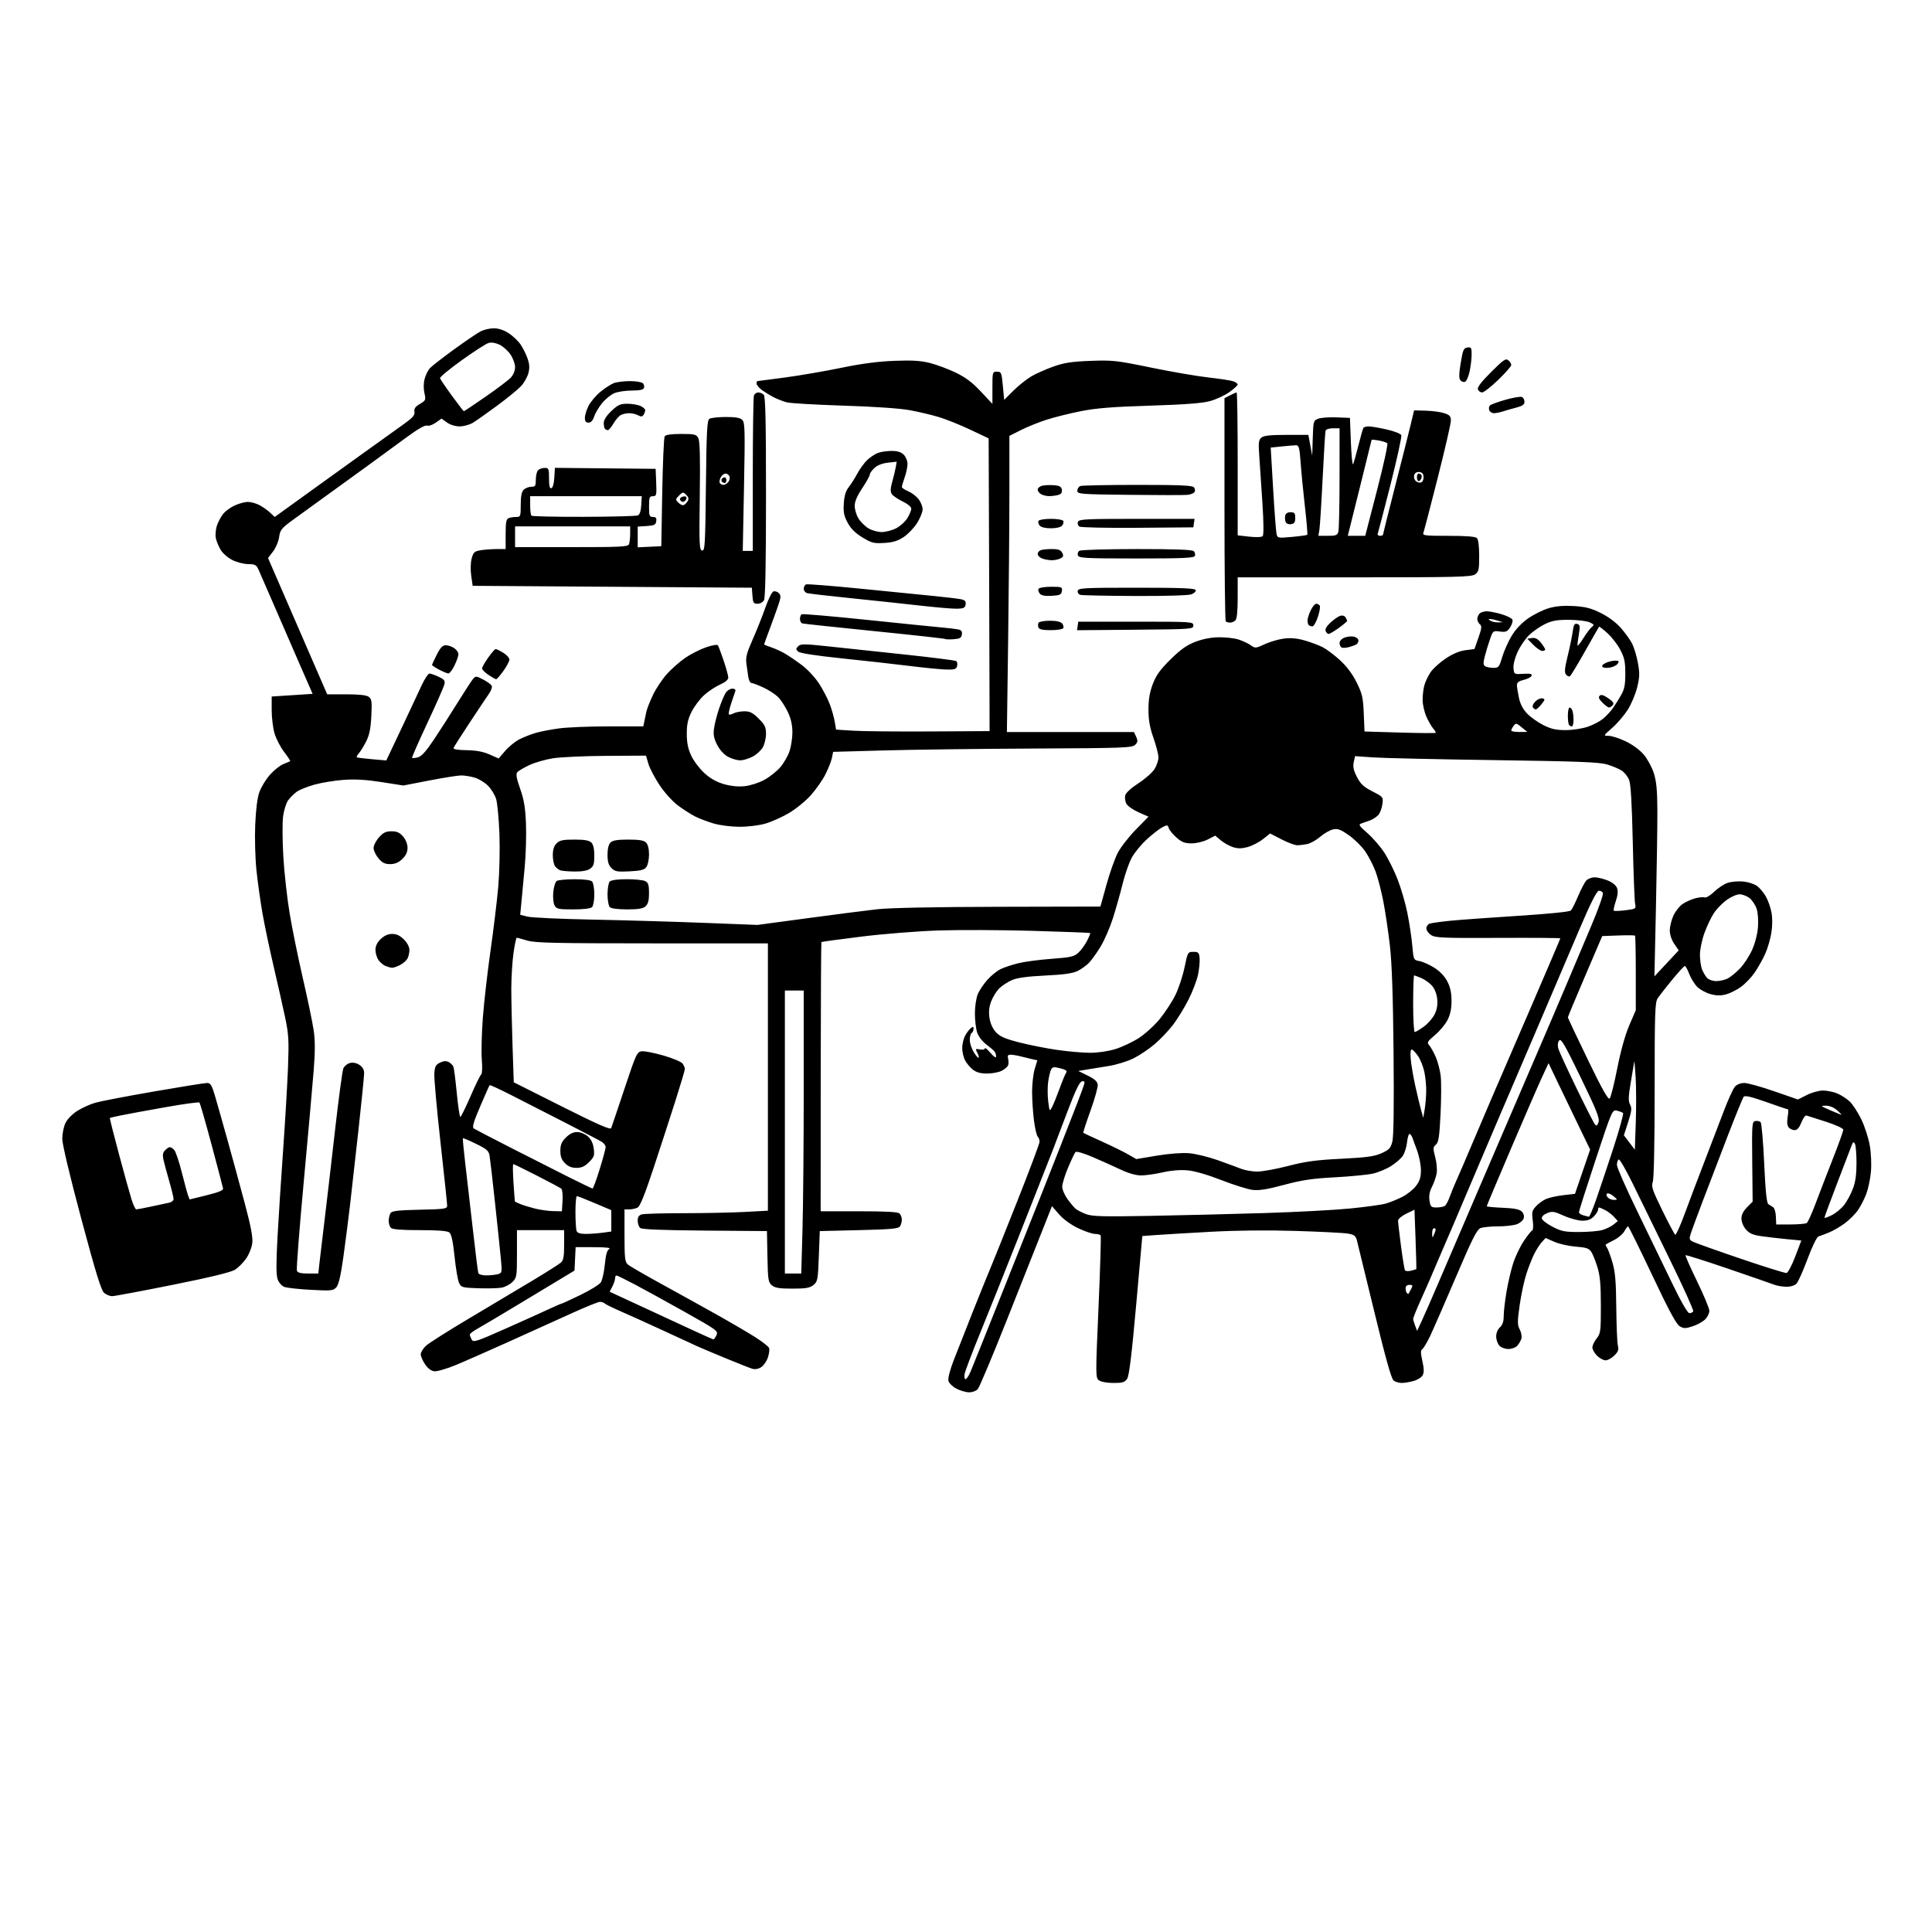 <svg version="1.1" xmlns="http://www.w3.org/2000/svg" xmlns:xlink="http://www.w3.org/1999/xlink" width="1024" height="1024" viewBox="0 0 1024 1024"><path stroke="none" fill="black" fill-rule="evenodd" d="M513.595,737.956C511.893,737.931 508.87,737.05 506.877,735.997C504.885,734.944 502.998,733.101 502.684,731.9C502.347,730.612 503.47,726.191 505.424,721.109C507.245,716.374 511.96,704.4 515.901,694.5C519.842,684.6 523.941,674.475 525.009,672.0C526.077,669.525 532.362,653.849 538.976,637.165C545.589,620.481 551.0,606.059 551.0,605.115C551.0,604.172 550.549,602.949 549.997,602.397C549.446,601.846 548.56,598.043 548.028,593.947C547.497,589.851 547.048,583.084 547.031,578.909C547.014,574.734 547.632,569.219 548.404,566.654L549.807,561.99L547.154,561.398C545.694,561.072 542.925,560.402 541.0,559.909C539.075,559.415 536.66,559.009 535.633,559.006C534.23,559.001 533.903,559.52 534.315,561.096C534.617,562.25 534.614,563.841 534.31,564.633C534.006,565.426 532.485,566.732 530.928,567.537C529.372,568.342 525.888,569.0 523.185,569.0C519.715,569.0 517.489,568.386 515.615,566.912C514.155,565.763 512.294,563.535 511.48,561.961C510.666,560.387 510.0,557.48 510.0,555.5C510.0,553.52 510.645,550.653 511.434,549.128C512.223,547.602 513.573,545.77 514.434,545.055C515.742,543.969 516.0,544.013 516.0,545.319C516.0,546.178 515.55,547.16 515.0,547.5C514.45,547.84 514.0,549.501 514.0,551.191C514.0,552.881 514.951,555.803 516.114,557.685C517.277,559.566 518.438,560.895 518.695,560.638C518.952,560.381 518.627,559.171 517.972,557.948C516.865,555.879 516.963,555.76 519.391,556.224C520.893,556.511 522.0,556.267 522.0,555.649C522.0,555.059 523.332,556.134 524.959,558.038C526.749,560.132 527.929,560.907 527.944,560.0C527.958,559.175 527.639,558.026 527.235,557.447C526.831,556.868 524.836,555.145 522.801,553.618C520.629,551.987 518.608,549.342 517.904,547.21C517.245,545.213 516.712,540.636 516.719,537.039C516.727,533.434 517.422,528.867 518.269,526.86C519.114,524.859 521.435,521.417 523.426,519.213C525.418,517.009 528.557,514.489 530.403,513.613C532.249,512.737 536.401,511.357 539.63,510.546C542.858,509.735 550.794,508.678 557.264,508.197C567.652,507.425 569.33,507.04 571.611,504.911C573.032,503.585 575.082,500.769 576.167,498.653C577.252,496.537 577.996,494.679 577.82,494.523C577.644,494.367 564.0,493.848 547.5,493.37C531.0,492.891 508.5,492.799 497.5,493.165C486.383,493.534 468.208,494.98 456.579,496.419C445.072,497.843 435.524,499.142 435.361,499.305C435.198,499.469 435.035,530.629 434.999,568.551C434.964,606.473 434.949,638.513 434.967,639.75L435.0,642.0L455.3,642.0C469.756,642.0 475.945,642.345 476.8,643.2C477.46,643.86 477.993,645.323 477.985,646.45C477.976,647.578 477.543,649.175 477.023,650.0C476.249,651.227 472.295,651.591 455.288,652.0L434.5,652.5L434.0,665.842C433.531,678.357 433.354,679.302 431.139,681.092C429.217,682.645 427.146,683.0 420.0,683.0C413.107,683.0 410.77,682.624 409.119,681.25C407.198,679.652 406.993,678.327 406.758,666.0L406.5,652.5L373.586,652.236C351.331,652.058 340.239,651.613 339.336,650.864C338.601,650.254 338.0,648.513 338.0,646.994C338.0,644.976 338.606,644.071 340.25,643.63C341.488,643.299 351.542,643.021 362.593,643.014C373.644,643.006 388.157,642.706 394.843,642.346L407.0,641.693L407.0,570.846L407.0,500.0L345.659,500C294.196,500 283.527,499.76 279.409,498.511C276.709,497.692 274.231,497.017 273.902,497.011C273.572,497.005 272.784,500.712 272.15,505.25C271.516,509.788 270.998,518.265 270.999,524.089C270.999,529.913 271.294,543.443 271.652,554.156L272.305,573.633L297.851,586.471C317.015,596.102 323.535,598.959 323.948,597.907C324.252,597.136 327.425,587.728 331.0,577.002C337.133,558.601 337.649,557.483 340.141,557.194C341.593,557.026 346.768,558.04 351.641,559.448C356.513,560.856 361.062,562.767 361.75,563.695C362.438,564.623 363.0,565.91 363.0,566.556C363,567.202 360.72,574.878 357.934,583.615C355.148,592.352 349.933,608.393 346.347,619.261C341.864,632.848 339.249,639.332 337.979,640.011C336.963,640.555 334.977,641.0 333.566,641.0L331.0,641.0L331.0,654.845C331,666.788 331.24,668.898 332.75,670.202C333.713,671.034 341.7,675.665 350.5,680.494C359.3,685.324 372.575,692.68 380.0,696.841C387.425,701.003 396.555,706.349 400.288,708.722C404.022,711.095 407.325,713.684 407.629,714.477C407.934,715.269 407.651,717.527 407.002,719.494C406.353,721.461 404.759,723.767 403.46,724.618C402.002,725.573 400.218,725.908 398.799,725.491C397.535,725.12 391.1,722.585 384.5,719.858C377.9,717.13 371.15,714.277 369.5,713.518C367.85,712.758 359.975,709.124 352.0,705.443C344.025,701.761 333.9,697.18 329.5,695.263C325.1,693.345 321.073,691.377 320.55,690.888C320.028,690.4 318.873,690.0 317.984,690.0C317.096,690.0 310.548,692.641 303.434,695.869C296.32,699.096 281.483,705.809 270.463,710.785C259.442,715.762 246.467,721.472 241.629,723.475C236.79,725.478 231.646,726.978 230.198,726.808C228.523,726.612 226.734,725.264 225.282,723.102C224.027,721.233 223,718.842 223,717.788C223.0,716.735 224.238,714.718 225.75,713.306C227.262,711.895 237.725,705.264 249.0,698.571C260.275,691.877 275.35,682.883 282.5,678.582C289.65,674.282 296.288,670.072 297.25,669.227C298.637,668.008 299.0,666.064 299.0,659.845L299.0,652.0L286.5,652.0L274.0,652.0L274.0,664.545C274.0,676.437 273.876,677.215 271.612,679.479C270.298,680.793 267.711,682.146 265.862,682.487C264.013,682.828 258.455,682.97 253.511,682.803C245.023,682.517 244.454,682.359 243.315,679.978C242.652,678.591 241.574,672.291 240.919,665.978C240.082,657.91 239.266,654.129 238.173,653.25C237.094,652.383 232.3,652.0 222.509,652.0C212.869,652.0 208.02,651.62 207.2,650.8C206.54,650.14 206.007,648.452 206.015,647.05C206.024,645.647 206.456,643.825 206.977,643.0C207.731,641.805 210.879,641.434 222.462,641.176C235.944,640.876 237,640.715 237,638.96C237.0,637.919 235.405,622.774 233.455,605.304C231.505,587.834 230.042,571.51 230.205,569.028C230.453,565.24 230.938,564.307 233.231,563.212C235.169,562.288 236.514,562.205 237.863,562.927C238.909,563.487 240.019,564.607 240.33,565.417C240.641,566.227 241.443,572.539 242.112,579.445C242.782,586.35 243.622,592.0 243.98,592.0C244.338,592.0 246.782,587.05 249.41,581.001C252.038,574.951 254.589,569.754 255.078,569.452C255.566,569.15 255.7,565.662 255.375,561.701C255.05,557.741 255.292,547.75 255.914,539.5C256.535,531.25 258.36,515.275 259.97,504.0C261.58,492.725 263.429,477.449 264.078,470.054C264.736,462.56 265.015,450.165 264.708,442.054C264.405,434.049 263.625,425.721 262.975,423.547C262.326,421.373 260.357,418.157 258.6,416.4C256.843,414.643 253.627,412.712 251.453,412.109C249.279,411.505 246.15,411.002 244.5,410.992C242.85,410.981 235.265,412.179 227.645,413.654L213.789,416.335L202.263,414.527C194.096,413.246 188.223,412.901 182.118,413.342C177.378,413.684 170.404,414.828 166.62,415.884C162.836,416.94 158.589,418.663 157.182,419.714C155.775,420.764 153.78,422.753 152.75,424.133C151.719,425.514 150.51,429.311 150.063,432.572C149.616,435.832 149.662,445.475 150.165,454.0C150.668,462.525 152.183,476.112 153.531,484.193C154.88,492.275 158.044,507.8 160.562,518.693C163.079,529.587 165.636,541.895 166.243,546.045C167.049,551.547 167.049,557.368 166.244,567.545C165.638,575.22 163.259,601.856 160.959,626.736C158.658,651.616 157.037,672.654 157.356,673.486C157.776,674.579 159.437,675.0 163.326,675.0L168.715,675.0L169.343,669.25C169.688,666.087 170.88,656.075 171.991,647.0C173.102,637.925 175.59,616.55 177.52,599.5C179.45,582.45 181.457,567.5 181.981,566.278C182.504,565.055 184.076,563.768 185.473,563.417C187.082,563.014 188.929,563.379 190.507,564.413C192.171,565.503 193,566.967 193,568.814C193.0,570.337 191.665,583.714 190.034,598.541C188.403,613.369 186.358,631.575 185.49,639.0C184.623,646.425 183.036,658.76 181.965,666.412C180.601,676.157 179.49,680.913 178.259,682.291C176.635,684.108 175.607,684.211 164.852,683.643C158.445,683.305 152.088,682.604 150.724,682.085C149.289,681.54 147.782,679.815 147.146,677.989C146.357,675.725 146.333,669.565 147.06,656.167C147.618,645.9 148.968,624.9 150.061,609.5C151.153,594.1 152.322,574.3 152.657,565.5C153.187,551.575 152.995,548.203 151.175,539.5C150.024,534.0 147.284,521.827 145.085,512.449C142.887,503.072 140.193,490.247 139.098,483.949C138.004,477.652 136.574,467.428 135.922,461.228C135.266,454.995 134.973,444.267 135.266,437.228C135.604,429.086 136.4,422.808 137.473,419.805C138.395,417.223 140.901,413.122 143.041,410.691C145.181,408.26 148.409,405.682 150.216,404.963C152.022,404.243 153.643,403.552 153.818,403.426C153.994,403.3 152.543,401.108 150.595,398.556C148.646,396.004 146.366,391.603 145.526,388.776C144.687,385.95 144,380.382 144,376.403L144,369.169L154.848,368.466L165.695,367.762L157.774,349.631C153.417,339.659 147.232,325.425 144.029,318.0C140.826,310.575 137.637,303.262 136.942,301.75C135.87,299.415 135.072,299.0 131.655,299.0C129.442,299.0 125.706,298.068 123.353,296.929C121.001,295.79 118.159,293.376 117.04,291.564C115.92,289.753 114.73,286.9 114.395,285.225C114.06,283.55 114.31,280.592 114.95,278.652C115.59,276.712 117.065,273.915 118.228,272.437C119.391,270.958 122.178,268.915 124.421,267.896C126.665,266.878 129.76,266.034 131.3,266.022C132.839,266.01 135.539,266.726 137.3,267.614C139.06,268.502 141.65,270.303 143.056,271.615L145.612,274.003L159.056,264.298C166.45,258.961 180.375,248.932 190.0,242.012C199.625,235.092 210.323,227.421 213.773,224.965C218.789,221.395 219.97,220.052 219.665,218.265C219.379,216.591 220.104,215.546 222.555,214.1C225.668,212.264 225.785,211.982 224.953,208.335C224.425,206.02 224.464,203.051 225.052,200.845C225.588,198.834 226.808,196.313 227.763,195.241C228.718,194.17 234.45,189.695 240.5,185.298C246.55,180.9 252.94,176.559 254.7,175.651C256.461,174.743 259.633,174 261.75,174.0C264.196,174 267.055,174.943 269.591,176.588C271.786,178.011 274.623,180.695 275.896,182.553C277.168,184.41 278.846,187.778 279.624,190.036C280.676,193.089 280.785,195.085 280.047,197.821C279.501,199.844 277.781,202.894 276.223,204.597C274.666,206.3 269.006,210.933 263.646,214.892C258.285,218.851 252.46,222.968 250.7,224.042C248.94,225.115 245.769,225.994 243.654,225.996C241.364,225.998 238.634,225.163 236.904,223.932L234,221.864L230.965,224.025C229.291,225.217 227.219,225.914 226.348,225.58C225.341,225.193 221.63,227.274 216.133,231.308C211.385,234.792 201.65,241.912 194.5,247.13C187.35,252.348 176.828,259.966 171.118,264.058C165.407,268.151 157.982,273.531 154.618,276.013C149.201,280.008 148.437,281 147.946,284.661C147.642,286.936 146.194,290.367 144.73,292.287L142.067,295.778L153.074,321.139C159.128,335.088 166.184,351.337 168.753,357.25L173.425,368L183.521,368C190.351,368 194.207,368.431 195.439,369.332C197.03,370.495 197.204,371.792 196.809,379.582C196.472,386.261 195.782,389.63 194.063,393.0C192.8,395.475 191.072,398.29 190.223,399.256C189.374,400.222 188.864,401.174 189.089,401.371C189.315,401.569 192.93,402.03 197.122,402.395L204.744,403.06L206.297,399.78C207.152,397.976 210.722,390.425 214.232,383.0C217.741,375.575 221.904,366.688 223.482,363.25C225.06,359.813 226.932,357.0 227.642,357.0C228.351,357 230.547,357.77 232.521,358.712C235.583,360.172 236.02,360.786 235.491,362.894C235.15,364.252 231.078,373.46 226.442,383.356C221.807,393.251 218.183,401.516 218.389,401.722C218.595,401.929 219.968,401.795 221.439,401.426C223.356,400.945 225.748,398.313 229.89,392.127C233.066,387.382 238.734,378.55 242.485,372.5C246.236,366.45 249.954,360.742 250.748,359.816C252.095,358.243 252.456,358.27 256.183,360.212C258.379,361.357 260.397,362.871 260.668,363.578C260.939,364.285 260.27,366.131 259.18,367.681C258.09,369.232 253.513,376.082 249.009,382.904C244.504,389.727 240.632,395.802 240.403,396.404C240.127,397.13 242.453,397.54 247.299,397.617C252.394,397.699 256.081,398.384 259.453,399.876L264.293,402.017L267.754,397.974C269.658,395.75 273.037,393.001 275.265,391.865C277.492,390.728 281.382,389.197 283.907,388.462C286.433,387.727 292.02,386.647 296.322,386.063C300.625,385.478 312.429,385 322.553,385.0L340.962,385L341.481,382.5C341.766,381.125 342.259,378.762 342.576,377.25C342.892,375.738 344.467,371.737 346.074,368.359C347.682,364.982 351.003,359.988 353.455,357.262C355.906,354.535 360.294,350.67 363.206,348.673C366.118,346.676 371.078,344.16 374.229,343.082C377.58,341.936 380.199,341.513 380.539,342.063C380.859,342.581 382.218,346.232 383.56,350.177C384.902,354.122 386.0,358.15 386.0,359.128C386,360.266 384.426,361.603 381.628,362.841C379.223,363.904 375.424,366.429 373.185,368.452C370.946,370.475 367.964,374.439 366.557,377.261C364.591,381.207 364.002,383.908 364.01,388.946C364.017,393.709 364.659,396.866 366.358,400.5C367.645,403.25 370.756,407.39 373.272,409.7C376.378,412.552 379.692,414.436 383.598,415.572C387.38,416.671 391.166,417.056 394.653,416.696C397.665,416.385 402.171,414.943 405.086,413.356C407.909,411.82 411.719,408.809 413.555,406.665C415.39,404.521 417.591,400.714 418.446,398.205C419.301,395.696 419.996,391.136 419.99,388.072C419.984,384.32 419.212,380.867 417.626,377.5C416.331,374.75 414.09,371.244 412.645,369.708C411.2,368.173 407.651,365.815 404.759,364.468C401.867,363.121 398.958,362.015 398.295,362.01C397.633,362.004 396.87,360.538 396.599,358.75C396.329,356.963 395.873,353.727 395.586,351.561C395.172,348.437 395.853,345.849 398.875,339.061C400.971,334.352 403.983,326.797 405.568,322.27C407.154,317.744 409.105,313.79 409.903,313.484C410.702,313.177 412.001,313.572 412.79,314.362C414.038,315.609 413.96,316.565 412.2,321.649C411.085,324.867 409.009,330.591 407.587,334.369C406.164,338.147 405.0,341.375 405.0,341.542C405.0,341.708 406.651,342.39 408.669,343.056C410.686,343.722 413.949,345.199 415.919,346.338C417.888,347.477 421.943,350.23 424.93,352.455C427.966,354.717 432.028,359.08 434.147,362.354C436.23,365.574 438.795,370.524 439.848,373.354C440.9,376.184 442.069,380.348 442.444,382.607L443.127,386.714L452.314,387.288C457.366,387.603 475.675,387.78 493.0,387.681L524.5,387.5L524.455,365.0C524.431,352.625 524.318,317.715 524.205,287.423L524.0,232.345L514.25,227.733C508.887,225.196 501.371,222.18 497.546,221.03C493.722,219.88 486.747,218.238 482.046,217.381C476.888,216.441 462.994,215.495 447.0,214.994C432.425,214.538 418.925,213.749 417.0,213.241C415.075,212.733 411.925,211.501 410.0,210.504C408.075,209.506 405.262,207.775 403.75,206.657C402.238,205.539 401.0,204.034 401.0,203.312C401.0,202.59 401.176,202 401.391,202C401.606,202 408.244,201.131 416.141,200.069C424.039,199.006 437.475,196.693 446.0,194.929C456.71,192.712 465.376,191.574 474.04,191.248C483.65,190.887 488.081,191.161 493.008,192.424C496.544,193.329 502.648,195.615 506.574,197.503C511.794,200.014 515.361,202.7 519.855,207.505L526.0,214.073L526.0,205.537C526.0,197.178 526.05,197.0 528.415,197C530.69,197 530.87,197.432 531.529,204.468L532.229,211.936L537.146,207.044C539.851,204.354 544.106,200.956 546.603,199.493C549.099,198.03 554.372,195.687 558.321,194.288C564.07,192.25 567.989,191.649 578.0,191.27C589.694,190.828 591.768,191.058 610.148,194.843C620.954,197.068 634.679,199.428 640.648,200.088C646.617,200.748 652.513,201.662 653.75,202.119C654.987,202.576 656.0,203.335 656.0,203.806C656.0,204.276 654.024,206.08 651.608,207.815C649.192,209.55 644.58,211.694 641.358,212.58C637.157,213.735 628.145,214.421 609.5,215.006C589.83,215.623 580.944,216.329 573.0,217.903C567.225,219.047 559.084,221.07 554.909,222.397C550.733,223.725 544.546,226.21 541.159,227.92L535.0,231.029L534.999,260.764C534.998,277.119 534.7,312.438 534.336,339.25L533.673,388.0L567.358,388.0L601.043,388.0L602.199,390.537C603.154,392.634 603.058,393.371 601.642,394.787C600.075,396.354 595.484,396.521 547.714,396.743C518.996,396.876 483.368,397.326 468.539,397.743L441.579,398.5L440.92,401.727C440.558,403.501 439.013,407.422 437.486,410.439C435.96,413.457 432.487,418.42 429.77,421.469C427.053,424.518 421.83,428.777 418.165,430.935C414.499,433.092 408.834,435.619 405.575,436.551C402.217,437.51 396.285,438.229 391.883,438.21C387.612,438.191 381.517,437.42 378.338,436.496C375.16,435.572 370.747,433.907 368.53,432.796C366.314,431.684 362.187,429.049 359.361,426.939C356.405,424.732 352.241,420.122 349.558,416.087C346.992,412.228 344.331,407.142 343.644,404.785L342.395,400.5L321.448,400.622C309.926,400.69 297.183,401.265 293.129,401.9C289.075,402.536 283.384,404.179 280.482,405.552C277.579,406.925 274.724,408.627 274.137,409.335C273.36,410.272 273.784,412.646 275.695,418.061C277.72,423.797 278.425,428.018 278.774,436.5C279.023,442.55 278.726,452.9 278.114,459.5C277.502,466.1 276.714,474.503 276.363,478.174L275.725,484.849L279.612,485.829C281.751,486.367 297.0,487.073 313.5,487.398C330.0,487.722 356.55,488.492 372.5,489.109L401.5,490.231L428.0,486.663C442.575,484.7 459.203,482.565 464.952,481.918C471.528,481.178 495.402,480.697 529.324,480.621L583.244,480.5L586.427,469.0C588.178,462.675 590.868,455.063 592.405,452.085C593.943,449.107 598.243,443.561 601.961,439.761L608.721,432.852L603.445,430.518C600.544,429.235 597.643,427.201 597,425.999C596.356,424.797 596.085,422.799 596.396,421.558C596.734,420.21 599.555,417.626 603.411,415.132C606.959,412.838 610.792,409.454 611.93,407.613C613.069,405.771 614.0,403.001 614.0,401.457C614.0,399.913 612.807,395.242 611.349,391.075C609.378,385.445 608.701,381.574 608.713,376.0C608.725,370.627 609.379,366.799 611.02,362.5C612.786,357.874 614.935,354.897 620.405,349.5C625.76,344.217 628.984,341.931 633.552,340.178C637.444,338.685 641.905,337.823 646.052,337.763C649.598,337.712 654.3,338.255 656.5,338.969C658.7,339.684 661.594,341.05 662.931,342.004C665.266,343.671 665.563,343.647 670.375,341.418C673.132,340.141 677.727,338.803 680.587,338.446C684.198,337.995 687.568,338.314 691.613,339.49C694.818,340.422 699.081,342.021 701.088,343.045C703.094,344.068 707.198,347.157 710.208,349.907C713.805,353.194 716.835,357.238 719.048,361.704C722.007,367.678 722.463,369.662 722.818,378.104L723.221,387.709L741.86,388.264C752.112,388.569 760.685,388.637 760.911,388.415C761.136,388.194 760.599,387.214 759.716,386.238C758.832,385.262 757.195,382.447 756.077,379.982C754.959,377.517 754.034,373.472 754.022,370.993C754.01,368.515 754.438,364.961 754.973,363.095C755.508,361.23 756.97,358.173 758.223,356.303C759.475,354.433 763.043,351.188 766.151,349.093C769.89,346.573 773.445,345.066 776.652,344.64L781.502,343.997L783.603,337.999C785.352,333.006 785.478,331.812 784.352,330.878C783.609,330.26 783.0,329 783.0,328.078C783.0,327.155 783.54,325.86 784.2,325.2C784.86,324.54 786.578,324 788.018,324.0C789.459,324.0 792.992,324.699 795.871,325.554C798.749,326.409 801.34,327.723 801.628,328.473C801.916,329.224 801.36,331.048 800.391,332.526C798.879,334.834 798.113,335.144 794.971,334.723C791.385,334.242 791.279,334.326 789.705,338.866C788.821,341.415 787.591,345.477 786.972,347.893C786.072,351.402 786.113,352.456 787.173,353.128C787.903,353.591 789.85,353.976 791.5,353.983C794.291,353.996 794.619,353.597 796.204,348.249C797.142,345.087 799.392,340.039 801.204,337.031C803.312,333.534 806.473,330.186 809.974,327.744C812.985,325.644 817.897,323.214 820.889,322.344C824.614,321.261 828.781,320.904 834.1,321.212C840.233,321.567 843.243,322.337 848.383,324.868C852.42,326.855 856.474,329.864 859.05,332.787C861.335,335.379 864.036,339.125 865.052,341.111C866.068,343.098 867.444,347.68 868.11,351.294C869.136,356.86 869.074,358.865 867.706,364.41C866.817,368.009 864.564,373.341 862.698,376.258C860.832,379.174 857.149,383.46 854.512,385.78C849.724,389.995 849.722,390 852.609,390.001C854.199,390.001 858.226,391.291 861.558,392.868C865.156,394.569 869.064,397.425 871.181,399.898C873.142,402.189 875.564,406.637 876.563,409.782C877.943,414.125 878.394,418.866 878.44,429.5C878.473,437.2 878.137,460.15 877.693,480.5L876.885,517.5L883.318,510.61L889.75,503.721L887.375,500.221C885.94,498.106 885.009,495.292 885.022,493.11C885.034,491.125 885.882,487.655 886.905,485.401C887.929,483.147 890.057,480.385 891.633,479.265C893.21,478.144 896.221,476.753 898.325,476.173C900.428,475.594 902.771,475.359 903.531,475.65C904.291,475.942 906.558,474.583 908.568,472.631C910.578,470.679 913.8,468.561 915.728,467.925C917.656,467.289 921.362,466.973 923.964,467.223C926.567,467.473 929.859,468.537 931.28,469.589C932.702,470.64 934.801,473.147 935.946,475.16C937.09,477.173 938.43,480.981 938.924,483.621C939.47,486.546 939.444,490.783 938.858,494.461C938.328,497.783 936.825,502.848 935.517,505.718C934.21,508.588 931.719,513.002 929.983,515.525C928.246,518.049 924.996,521.439 922.759,523.06C920.522,524.68 916.961,526.472 914.846,527.041C912.122,527.775 909.76,527.749 906.75,526.952C904.413,526.333 901.27,524.664 899.768,523.243C898.265,521.822 896.291,518.711 895.382,516.33C894.472,513.948 893.4,512.0 892.999,512.0C892.597,512.0 889.593,515.263 886.322,519.25C883.051,523.237 879.616,527.613 878.688,528.973C877.164,531.204 877.0,535.941 877.0,577.657C877.0,606.175 876.615,624.881 875.996,626.511C875.129,628.79 875.825,630.855 881.07,641.563C884.413,648.389 887.492,654.186 887.911,654.445C888.33,654.704 890.607,649.647 892.972,643.208C895.336,636.769 899.97,624.525 903.27,616.0C906.57,607.475 911.192,595.407 913.541,589.183C915.89,582.958 918.599,576.995 919.561,575.933C920.592,574.793 922.617,574.0 924.494,574.0C926.245,574.0 933.363,575.97 940.312,578.377L952.947,582.755L957.643,580.377C960.226,579.07 964.077,578.0 966.202,578.0C968.326,578.0 971.737,578.699 973.782,579.553C975.827,580.407 978.793,582.32 980.374,583.803C981.955,585.286 984.731,589.561 986.543,593.301C988.354,597.042 990.379,603.321 991.043,607.255C991.734,611.35 991.979,617.316 991.617,621.214C991.269,624.957 990.165,630.176 989.164,632.81C988.163,635.444 986.22,639.254 984.845,641.278C983.47,643.301 980.355,646.445 977.923,648.265C975.49,650.085 971.7,652.307 969.5,653.202C967.3,654.098 964.782,655.053 963.903,655.325C962.948,655.621 960.607,660.377 958.077,667.16C955.75,673.397 953.136,679.288 952.268,680.25C951.295,681.33 949.242,682.0 946.91,682.0C944.831,682.0 941.863,681.506 940.315,680.902C938.767,680.298 927.665,676.445 915.645,672.34C903.625,668.235 893.603,665.064 893.374,665.293C893.144,665.522 895.891,671.738 899.478,679.105C903.064,686.472 905.999,693.533 905.999,694.795C906,696.058 904.987,698.092 903.75,699.316C902.513,700.54 899.539,702.183 897.143,702.966C893.361,704.203 892.458,704.2 890.295,702.945C888.465,701.884 884.576,694.666 875.652,675.77C868.968,661.619 863.239,650.031 862.919,650.02C862.599,650.009 861.714,651.166 860.951,652.591C860.189,654.015 857.75,656.096 855.533,657.214C853.315,658.331 851.323,659.405 851.107,659.599C850.892,659.793 851.159,660.525 851.701,661.226C852.244,661.927 853.545,665.425 854.594,669.0C856.11,674.171 856.533,679.079 856.662,693.0C856.75,702.625 857.135,711.711 857.517,713.19C858.062,715.304 857.662,716.429 855.651,718.44C854.243,719.848 852.15,721.0 851.0,721.0C849.85,721.0 847.805,719.895 846.455,718.545C845.105,717.195 844.0,715.231 844.0,714.18C844,713.129 845.013,710.983 846.25,709.41C848.35,706.74 848.499,705.581 848.49,692.025C848.482,680.873 848.06,676.132 846.671,671.61C845.677,668.371 844.206,664.718 843.403,663.492C842.205,661.663 840.74,661.172 835.222,660.747C831.525,660.462 826.408,659.313 823.85,658.193L819.201,656.157L817.213,658.329C816.12,659.523 814.322,662.303 813.217,664.507C812.112,666.71 810.241,671.435 809.059,675.007C807.878,678.578 806.263,686.073 805.47,691.663C804.204,700.581 804.208,702.172 805.501,704.663C806.311,706.223 806.702,708.4 806.369,709.5C806.036,710.6 805.072,712.288 804.227,713.25C803.366,714.23 801.286,715.0 799.5,715.0C797.68,715.0 795.599,714.215 794.655,713.171C793.745,712.165 793.0,709.985 793.0,708.326C793.0,706.58 793.842,704.548 795.0,703.5C796.397,702.236 797,700.42 797.0,697.476C797.0,695.158 797.687,689.266 798.526,684.381C799.365,679.496 800.983,672.669 802.121,669.209C803.259,665.749 805.762,660.574 807.683,657.709C809.604,654.844 811.596,652.347 812.11,652.159C812.641,651.966 812.761,649.679 812.388,646.867C811.813,642.529 812.027,641.594 814.116,639.329C815.427,637.906 817.869,636.158 819.543,635.444C821.217,634.73 825.327,633.836 828.678,633.457L834.769,632.768L838.788,621.026L842.807,609.284L837.282,597.892C834.244,591.626 829.284,581.325 826.259,575.0L820.759,563.5L817.276,571.0C815.36,575.125 807.989,592.08 800.896,608.678C793.803,625.275 788.0,639.066 788.0,639.325C788.0,639.583 791.809,639.953 796.465,640.147C802.616,640.404 805.377,640.948 806.567,642.138C807.589,643.16 807.963,644.541 807.562,645.805C807.208,646.92 805.52,648.32 803.81,648.916C802.1,649.512 797.648,650.0 793.916,650.0C790.184,650.0 786.055,650.409 784.741,650.908C782.794,651.649 780.345,656.514 771.529,677.158C765.576,691.096 759.418,705.176 757.844,708.447C756.269,711.718 754.455,714.719 753.813,715.115C752.926,715.664 752.942,717.165 753.884,721.37C754.779,725.372 754.825,727.458 754.049,728.908C753.459,730.011 751.294,731.38 749.238,731.951C747.182,732.522 744.349,732.991 742.941,732.994C741.534,732.997 739.613,732.438 738.673,731.75C737.47,730.87 734.451,720.142 728.473,695.5C723.803,676.25 719.633,659.155 719.207,657.511C718.558,655.009 717.787,654.41 714.466,653.832C712.285,653.453 699.853,652.816 686.841,652.417C671.682,651.952 655.334,652.123 641.341,652.893C629.328,653.553 616.339,654.327 612.475,654.611L605.451,655.128L602.176,691.814C599.852,717.854 598.474,729.153 597.428,730.75C596.18,732.654 595.065,733.0 590.168,733.0C586.825,733.0 583.585,732.417 582.493,731.619C580.649,730.27 580.643,729.353 582.236,692.916C583.133,672.389 583.646,655.236 583.375,654.797C583.104,654.359 581.735,654.0 580.334,654.0C578.933,654.0 574.929,652.636 571.436,650.97C567.573,649.126 563.613,646.245 561.323,643.612L557.559,639.285L552.374,652.393C549.523,659.602 541.028,681.025 533.497,700.0C525.965,718.975 519.103,735.288 518.247,736.25C517.374,737.231 515.33,737.981 513.595,737.956zM511.735,731.0C512.264,731.0 513.423,729.312 514.31,727.25C515.198,725.188 522.739,706.4 531.068,685.5C539.397,664.6 548.362,642.1 550.99,635.5C553.618,628.9 558.332,616.975 561.465,609.0C564.598,601.025 568.645,590.675 570.458,586.0C572.272,581.325 574.079,576.446 574.474,575.158C575.056,573.261 574.859,572.881 573.436,573.158C572.182,573.402 569.998,577.942 565.813,589.0C562.588,597.525 559.087,606.75 558.033,609.5C556.98,612.25 549.538,631.15 541.497,651.5C533.455,671.85 523.47,696.825 519.309,707.0C515.147,717.175 511.524,726.737 511.257,728.25C510.991,729.763 511.206,731.0 511.735,731.0zM267.723,704.318C276.95,700.22 287.314,695.547 290.753,693.934C294.192,692.32 297.236,691.0 297.517,691.0C297.799,691.0 302.318,688.927 307.561,686.394C312.804,683.86 317.716,680.823 318.476,679.644C319.237,678.465 320.176,674.227 320.561,670.226C321.053,665.128 321.747,662.669 322.882,662.006C323.98,661.365 321.381,661.051 314.798,661.03L305.095,661.0L304.798,667.216L304.5,673.432L295.329,678.966C290.285,682.01 279.71,688.383 271.829,693.128C263.948,697.874 255.591,702.824 253.258,704.128C250.924,705.433 249.012,706.867 249.008,707.316C249.003,707.764 249.438,708.95 249.973,709.95C250.869,711.623 252.281,711.175 267.723,704.318zM378.089,709.904C378.414,709.957 379.154,708.958 379.734,707.685C380.745,705.466 380.062,704.962 363.144,695.46C353.44,690.009 341.45,683.415 336.5,680.806C331.55,678.197 327.163,676.049 326.75,676.032C326.337,676.014 326.0,676.697 326.0,677.55C326.0,678.402 325.355,680.346 324.567,681.87L323.134,684.641L339.817,692.365C348.993,696.613 361.225,702.276 367.0,704.949C372.775,707.622 377.765,709.852 378.089,709.904zM753.63,699.942C755.024,696.949 758.855,688.2 762.145,680.5C765.434,672.8 769.88,662.45 772.025,657.5C774.169,652.55 782.867,632.3 791.354,612.5C799.84,592.7 810.385,568.175 814.788,558.0C819.19,547.825 825.927,532.075 829.759,523.0C833.59,513.925 839.743,499.37 843.433,490.655C847.122,481.94 849.886,474.144 849.573,473.331C849.261,472.518 848.251,471.998 847.328,472.176C846.195,472.395 842.812,479.174 836.934,493.0C832.14,504.275 822.349,527.225 815.176,544.0C808.003,560.775 798.46,583.05 793.97,593.5C789.479,603.95 782.009,621.5 777.368,632.5C772.727,643.5 768.219,654.075 767.35,656.0C766.482,657.925 763.776,664.225 761.338,670.0C758.901,675.775 756.276,681.85 755.505,683.5C754.735,685.15 752.956,689.142 751.552,692.371C750.148,695.6 749.0,698.608 749.0,699.056C749.0,699.503 749.472,701.111 750.048,702.627L751.097,705.385L753.63,699.942zM895.396,696.0C896.213,696.0 897.141,695.58 897.458,695.067C897.776,694.554 892.241,682.292 885.159,667.817C878.076,653.343 869.263,635.305 865.574,627.733C861.884,620.16 858.446,614.224 857.933,614.542C857.42,614.859 857.0,616.173 857.0,617.462C857.0,618.751 861.78,629.637 867.622,641.653C873.464,653.669 881.769,670.812 886.077,679.75C890.991,689.943 894.464,696.0 895.396,696.0zM59.408,687.0C58.205,687.0 56.299,686.212 55.171,685.25C53.62,683.926 50.672,674.346 43.061,645.901C37.003,623.26 33.0,606.412 33,603.552C33,600.94 33.755,597.211 34.678,595.266C35.658,593.201 38.258,590.522 40.928,588.825C43.443,587.227 47.75,585.271 50.5,584.478C53.25,583.685 67.2,581.006 81.5,578.525C95.8,576.044 108.493,574.011 109.708,574.007C111.57,574.001 112.228,575.054 113.918,580.75C115.019,584.462 117.987,594.925 120.514,604.0C123.04,613.075 127.153,628.15 129.655,637.5C132.936,649.765 134.069,655.69 133.722,658.773C133.454,661.154 132.019,664.808 130.481,667.027C128.964,669.217 126.254,671.916 124.459,673.025C122.309,674.354 111.032,677.081 91.395,681.021C75.005,684.309 60.611,687.0 59.408,687.0zM746.531,685.75C746.64,685.612 747.256,684.487 747.9,683.25C748.93,681.27 748.826,681.0 747.035,681.0C745.728,681.0 745.0,681.656 745.0,682.833C745.0,683.842 745.3,684.967 745.667,685.333C746.033,685.7 746.422,685.888 746.531,685.75zM257.719,675.986C259.798,675.979 262.552,675.691 263.837,675.347C266.093,674.743 266.152,674.473 265.512,667.61C265.147,663.7 263.757,650.375 262.424,638.0C261.09,625.625 259.767,614.15 259.484,612.5C259.051,609.968 257.932,608.992 252.322,606.246C248.666,604.457 245.534,603.133 245.362,603.305C245.19,603.477 245.717,609.216 246.533,616.059C247.35,622.902 249.16,638.625 250.556,651.0C251.952,663.375 253.284,674.062 253.516,674.75C253.755,675.459 255.574,675.994 257.719,675.986zM420.34,675.0L424.681,675.0L425.338,651.75C425.7,638.962 425.996,605.212 425.998,576.75L426.0,525.0L421.0,525.0L416.0,525.0L416.0,600.0L416.0,675.0L420.34,675.0zM946.888,674.717C947.652,674.598 949.73,670.675 951.507,666.0L954.738,657.5L947.119,656.78C942.929,656.384 936.847,655.678 933.604,655.211C929.034,654.553 927.18,653.747 925.354,651.626C924.005,650.057 923.0,647.598 923.0,645.867C923.0,643.851 923.987,641.859 925.968,639.879L928.935,636.911L928.718,615.729C928.513,595.798 928.61,594.526 930.356,594.18C931.377,593.978 932.636,594.236 933.155,594.755C933.673,595.273 934.526,605.076 935.049,616.54C935.718,631.183 936.373,637.632 937.251,638.22C937.938,638.68 939.083,639.411 939.796,639.844C940.508,640.277 941.166,642.514 941.258,644.815L941.425,649.0L948.962,648.985C953.108,648.976 956.997,648.639 957.605,648.235C958.212,647.831 960.309,643.225 962.264,638.0C964.22,632.775 968.335,622.104 971.41,614.286C974.484,606.469 976.993,599.494 976.985,598.786C976.976,598.05 973.018,596.227 967.735,594.524C962.656,592.888 958.013,591.407 957.418,591.233C956.823,591.06 955.621,592.736 954.748,594.959C953.646,597.764 952.562,599.0 951.203,599.0C950.126,599.0 948.698,598.341 948.029,597.535C947.236,596.579 947.05,594.666 947.494,592.035C947.869,589.816 947.953,588.0 947.681,588.0C947.409,588.0 942.215,586.242 936.138,584.093C928.025,581.223 924.847,580.493 924.17,581.343C923.664,581.979 919.786,591.5 915.553,602.5C911.32,613.5 905.461,628.8 902.532,636.5C899.604,644.2 896.736,651.96 896.158,653.744C895.239,656.583 895.362,657.123 897.139,658.074C898.256,658.672 909.594,662.71 922.335,667.048C935.076,671.386 946.125,674.837 946.888,674.717zM747.857,673.5C749.308,673.135 750.575,672.758 750.672,672.661C750.769,672.565 750.591,665.439 750.276,656.827L749.705,641.169L745.352,643.284C742.924,644.464 741.0,646.102 741.0,646.991C741.0,647.867 741.702,653.939 742.561,660.486C743.419,667.032 744.369,672.787 744.67,673.275C744.972,673.763 746.406,673.864 747.857,673.5zM760.0,654.5C760.473,653.4 760.891,652.163 760.93,651.75C760.968,651.337 760.55,651.0 760.0,651.0C759.45,651.0 759.032,652.237 759.07,653.75C759.133,656.187 759.238,656.272 760.0,654.5zM310.467,654.0C312.807,654.0 316.809,653.714 319.36,653.364L324.0,652.728L324.0,647.069L324.0,641.41L315.25,637.685C310.438,635.637 306.163,633.97 305.75,633.98C305.337,633.991 305.0,637.788 305.0,642.418C305.0,647.048 305.273,651.548 305.607,652.418C306.029,653.518 307.511,654.0 310.467,654.0zM836.864,652.994C841.614,652.991 847.151,652.53 849.17,651.97C851.188,651.409 853.885,650.104 855.161,649.07L857.483,647.191L855.494,644.993C854.4,643.784 852.289,642.166 850.802,641.398C849.316,640.629 847.852,640.0 847.55,640.0C847.247,640.0 847.0,640.533 847.0,641.186C847.0,641.838 846.022,643.413 844.826,644.686C843.265,646.347 841.537,647.0 838.701,647.0C836.528,647.0 832.114,645.817 828.893,644.371C823.675,642.03 822.701,641.881 819.971,643.012C818.1,643.787 817.024,644.888 817.208,645.84C817.373,646.698 819.92,648.66 822.868,650.2C827.537,652.639 829.342,652.999 836.864,652.994zM970.942,644.03C973.11,642.923 976.068,640.466 977.516,638.568C978.963,636.671 981.014,632.837 982.074,630.048C983.448,626.43 983.996,622.476 983.985,616.239C983.976,611.433 983.589,606.9 983.124,606.166C982.46,605.12 982.126,605.227 981.572,606.666C981.183,607.675 977.746,616.651 973.933,626.613C970.12,636.575 967.0,645.022 967.0,645.383C967.0,645.745 968.774,645.136 970.942,644.03zM609.5,644.439C626.0,644.138 653.23,643.469 670.011,642.953C686.792,642.437 707.267,641.351 715.511,640.539C723.755,639.727 732.3,638.548 734.5,637.918C736.7,637.289 740.61,635.706 743.188,634.401C745.766,633.097 749.054,630.484 750.495,628.596C752.48,625.993 753.115,623.994 753.121,620.331C753.126,617.674 752.247,613.025 751.168,610.0C750.088,606.975 748.886,603.712 748.496,602.75C748.105,601.788 747.443,601.0 747.023,601.0C746.603,601.0 746.033,603.019 745.755,605.486C745.476,607.953 744.489,611.131 743.56,612.548C742.632,613.966 739.831,616.419 737.337,618.001C734.844,619.582 730.485,621.398 727.652,622.035C724.818,622.672 715.75,623.555 707.5,623.997C695.535,624.639 690.078,625.452 680.533,628.015C671.73,630.378 667.338,631.082 663.923,630.677C661.37,630.375 653.93,628.041 647.39,625.491C640.035,622.623 633.187,620.645 629.434,620.305C625.541,619.953 620.815,620.337 616.237,621.378C612.315,622.27 607.169,623 604.803,622.999C602.08,622.999 598.124,621.874 594.029,619.937C590.47,618.254 583.807,615.265 579.222,613.295C574.41,611.228 570.53,610.091 570.043,610.607C569.58,611.098 567.805,614.81 566.1,618.855C564.395,622.9 563.0,627.445 563.0,628.955C563.0,630.465 564.275,633.455 565.833,635.6C567.392,637.745 569.351,640.063 570.188,640.752C571.025,641.441 573.463,642.675 575.605,643.495C578.868,644.745 584.368,644.898 609.5,644.439zM842.127,644.9C842.472,644.955 844.141,641.062 845.835,636.25C847.53,631.438 851.631,619.194 854.95,609.043C858.27,598.891 860.651,590.287 860.243,589.922C859.834,589.557 858.375,588.998 857.0,588.68C854.535,588.111 854.375,588.48 845.672,614.801C840.816,629.486 836.852,641.95 836.863,642.5C836.873,643.05 837.921,643.793 839.191,644.15C840.461,644.508 841.782,644.845 842.127,644.9zM293.157,641.915L297.815,642.0L298.157,636.413C298.346,633.34 298.05,630.461 297.5,630.014C296.95,629.567 291.125,626.456 284.555,623.1C277.985,619.745 272.36,617 272.055,616.999C271.75,616.999 271.792,621.386 272.15,626.749C272.507,632.112 272.845,636.624 272.9,636.775C272.955,636.926 274.238,637.55 275.75,638.162C277.262,638.775 280.75,639.85 283.5,640.553C286.25,641.255 290.596,641.868 293.157,641.915zM72.235,641.0C72.714,641.0 76.344,640.304 80.303,639.454C84.261,638.603 88.513,637.695 89.75,637.435C90.987,637.175 92.0,636.302 92.0,635.496C92.0,634.69 90.929,630.311 89.62,625.765C88.311,621.219 86.937,616.093 86.568,614.374C86.086,612.132 86.355,610.788 87.519,609.624C88.412,608.731 89.529,608.0 90.0,608.0C90.471,608.0 91.501,608.644 92.288,609.431C93.075,610.217 94.887,615.525 96.315,621.225C97.743,626.924 99.269,632.521 99.706,633.662L100.5,635.735L109.5,633.517C115.883,631.943 118.422,630.891 118.231,629.899C118.083,629.13 115.344,618.711 112.144,606.747C108.945,594.783 106.045,584.712 105.7,584.367C105.355,584.022 97.069,585.164 87.287,586.905C77.504,588.645 67.025,590.58 64.0,591.204C60.975,591.829 58.378,592.423 58.228,592.525C58.078,592.627 60.234,601.213 63.017,611.605C65.801,621.997 68.818,632.862 69.722,635.75C70.626,638.638 71.757,641.0 72.235,641.0zM761.381,639.985C763.096,639.976 765.049,639.62 765.721,639.194C766.392,638.767 767.579,636.609 768.36,634.398C769.14,632.186 770.792,628.155 772.031,625.439C773.27,622.722 777.321,613.3 781.033,604.5C784.746,595.7 789.351,584.9 791.267,580.5C793.183,576.1 802.007,555.678 810.875,535.118C819.744,514.559 827.0,497.558 827.0,497.339C827.0,497.121 812.159,497.013 794.02,497.099C764.876,497.238 760.746,497.064 758.52,495.605C757.134,494.697 756.0,493.112 756.0,492.084C756.0,491.055 756.737,489.931 757.639,489.585C758.54,489.239 763.377,488.547 768.389,488.046C773.4,487.546 789.65,486.364 804.5,485.419C820.533,484.4 831.941,483.255 832.587,482.601C833.184,481.995 834.906,478.575 836.413,475.0C837.92,471.425 839.863,467.713 840.731,466.75C841.6,465.788 843.581,465 845.135,465.0C846.688,465 849.804,465.738 852.058,466.64C854.539,467.633 856.512,469.217 857.06,470.658C857.68,472.289 857.476,474.472 856.41,477.613C855.556,480.13 855.076,482.409 855.344,482.677C855.612,482.946 858.389,482.845 861.515,482.455C867.103,481.757 867.189,481.697 866.633,478.915C866.322,477.359 865.768,462.679 865.403,446.293C864.944,425.724 864.341,415.518 863.453,413.328C862.746,411.583 860.969,409.37 859.504,408.411C858.039,407.451 854.514,405.986 851.67,405.156C847.502,403.938 835.941,403.497 792.0,402.881C762.025,402.461 733.16,401.814 727.855,401.444L718.209,400.771L717.509,403.961C716.983,406.356 717.407,408.316 719.212,411.823C721.145,415.58 722.751,417.075 727.411,419.458C733.185,422.411 733.205,422.437 732.688,426.289C732.403,428.415 731.424,430.979 730.512,431.986C729.601,432.993 727.65,434.266 726.178,434.815C724.705,435.364 722.628,436.098 721.563,436.447C719.878,436.998 720.287,437.658 724.704,441.522C727.497,443.965 731.476,448.517 733.547,451.637C735.618,454.757 738.831,461.178 740.688,465.905C742.544,470.632 744.917,478.775 745.96,484.0C747.004,489.225 748.164,496.947 748.538,501.159C749.217,508.807 749.223,508.819 752.432,509.421C754.2,509.753 757.73,511.346 760.277,512.961C763.208,514.819 765.72,517.475 767.123,520.198C768.688,523.235 769.34,526.265 769.34,530.5C769.34,534.689 768.688,537.766 767.179,540.693C765.99,542.999 762.998,546.574 760.53,548.637C756.546,551.967 756.204,552.568 757.483,553.981C758.275,554.857 759.828,557.617 760.933,560.116C762.038,562.614 763.237,567.165 763.597,570.229C763.957,573.293 763.921,582.416 763.517,590.503C762.913,602.577 762.474,605.47 761.058,606.682C759.495,608.02 759.462,608.642 760.704,613.329C761.457,616.173 761.794,620.054 761.453,621.953C761.112,623.853 759.99,627.06 758.959,629.08C757.659,631.629 757.266,633.861 757.674,636.376C758.204,639.646 758.567,639.999 761.381,639.985zM855.372,635.967C857.468,635.934 857.465,635.904 855.146,633.972C853.851,632.893 852.367,632.273 851.847,632.594C851.282,632.944 851.373,633.744 852.074,634.589C852.718,635.365 854.202,635.985 855.372,635.967zM314.072,629.958C314.386,629.981 316.075,625.388 317.825,619.75C319.575,614.112 321.005,608.821 321.003,607.991C321.001,607.16 320.098,605.918 318.995,605.229C317.892,604.54 309.229,599.998 299.745,595.135C290.26,590.273 277.41,583.706 271.189,580.542C264.967,577.378 259.718,574.949 259.525,575.145C259.331,575.34 257.078,580.405 254.518,586.399C250.867,594.951 250.148,597.482 251.182,598.152C251.907,598.622 260.6,603.146 270.5,608.206C280.4,613.266 294.125,620.221 301.0,623.661C307.875,627.101 313.757,629.934 314.072,629.958zM666.304,620.956C668.946,620.98 676.312,619.649 682.674,617.997C691.979,615.581 697.492,614.832 710.87,614.166C724.325,613.497 728.395,612.941 732.189,611.253C736.191,609.472 737.035,608.583 737.95,605.186C738.666,602.527 738.886,586.813 738.613,557.853C738.328,527.542 737.738,510.439 736.652,501.0C735.797,493.575 734.217,483.0 733.141,477.5C732.064,472.0 730.212,464.917 729.024,461.761C727.836,458.604 725.395,453.879 723.598,451.261C721.802,448.642 717.91,444.798 714.95,442.718C710.523,439.608 709.029,439.054 706.536,439.602C704.869,439.968 701.797,441.73 699.708,443.518C697.62,445.305 694.525,447.045 692.831,447.384C691.136,447.723 688.744,448.0 687.515,448.0C686.286,448.0 682.559,446.596 679.231,444.88L673.182,441.76L669.341,444.803C667.228,446.476 663.558,448.355 661.185,448.979C657.962,449.825 655.994,449.823 653.41,448.97C651.506,448.342 648.633,446.721 647.025,445.368L644.101,442.908L640.091,444.954C637.806,446.119 634.14,447.0 631.575,447.0C627.975,447.0 626.369,446.385 623.583,443.938C621.665,442.255 619.82,440.008 619.483,438.946C618.918,437.166 618.651,437.129 616.056,438.471C614.508,439.271 610.806,442.153 607.828,444.874C604.851,447.595 601.243,451.999 599.811,454.661C598.378,457.322 596.212,463.55 594.997,468.5C593.782,473.45 591.499,481.554 589.924,486.508C588.35,491.463 585.442,498.213 583.463,501.508C581.485,504.804 578.707,508.717 577.29,510.204C575.873,511.691 573.091,513.696 571.107,514.66C568.498,515.927 563.765,516.591 554.0,517.059C544.773,517.501 539.234,518.244 536.5,519.406C534.3,520.341 531.27,522.284 529.768,523.723C528.265,525.163 526.299,528.27 525.398,530.628C524.237,533.667 523.961,536.257 524.451,539.521C524.885,542.417 526.136,545.214 527.821,547.054C529.914,549.342 532.578,550.521 540.0,552.444C545.225,553.798 554.283,555.602 560.128,556.453C565.974,557.304 573.914,558.0 577.773,558.0C581.947,558.0 587.393,557.196 591.217,556.015C594.752,554.923 600.365,552.271 603.69,550.122C607.015,547.973 612.021,543.391 614.813,539.939C617.606,536.488 621.288,530.825 622.996,527.356C624.704,523.887 626.873,517.326 627.817,512.775C629.503,504.641 629.583,504.5 632.516,504.5C635.157,504.5 635.536,504.877 635.815,507.777C635.989,509.579 635.615,513.536 634.985,516.571C634.355,519.605 632.086,525.556 629.943,529.794C627.8,534.032 624.123,540.03 621.773,543.122C619.423,546.213 615.03,550.844 612.012,553.413C608.993,555.981 603.946,559.37 600.796,560.944C597.646,562.518 591.791,564.332 587.784,564.974C583.778,565.617 578.475,566.479 576.0,566.891L571.5,567.639L576.5,570.08C580.017,571.797 581.597,573.2 581.826,574.808C582.005,576.066 580.281,582.287 577.995,588.633C575.708,594.979 573.987,600.291 574.169,600.437C574.351,600.583 578.775,602.637 584.0,605C589.225,607.363 595.469,610.431 597.876,611.817L602.252,614.338L613.093,612.529C619.634,611.438 626.426,610.921 630.217,611.225C633.673,611.503 640.55,613.179 645.5,614.95C650.45,616.722 656.075,618.788 658.0,619.542C659.925,620.295 663.662,620.932 666.304,620.956zM305.531,619.0C303.019,619.0 301.157,618.248 299.455,616.545C297.642,614.733 297.0,613.012 297.0,609.969C297.0,606.746 297.638,605.208 299.923,602.923C301.864,600.982 303.861,600.0 305.867,600.0C307.559,600.0 310.04,600.991 311.506,602.252C313.268,603.767 314.308,605.876 314.687,608.703C315.186,612.427 314.904,613.25 312.202,615.952C309.926,618.227 308.236,619.0 305.531,619.0zM867.0,594.888C867.275,586.929 867.241,576.161 866.925,570.959C866.609,565.757 866.272,562.033 866.175,562.685C866.079,563.336 865.267,568.208 864.371,573.51C863.059,581.275 862.981,583.597 863.971,585.445C864.995,587.359 864.824,588.904 862.946,594.736L860.693,601.731L863.596,605.544L866.5,609.357L867.0,594.888zM847.252,594.745C847.927,592.72 846.214,588.43 837.808,571.09C829.224,553.382 827.346,550.174 826.359,551.523C825.623,552.531 825.471,554.145 825.955,555.819C826.382,557.293 830.654,566.598 835.448,576.497C840.242,586.395 844.674,595.107 845.296,595.856C846.214,596.963 846.582,596.754 847.252,594.745zM755.107,588.0C755.517,585.525 755.885,581.16 755.926,578.299C755.967,575.439 755.516,570.843 754.925,568.086C754.334,565.329 752.871,561.629 751.675,559.864C750.479,558.098 749.002,556.491 748.393,556.292C747.644,556.046 747.423,557.636 747.709,561.214C747.941,564.122 749.028,570.55 750.124,575.5C751.22,580.45 752.623,586.3 753.24,588.5L754.362,592.5L755.107,588.0zM976.0,590.857C976.275,590.901 975.237,589.826 973.694,588.468C971.933,586.919 969.699,586.011 967.694,586.031C964.733,586.059 964.902,586.234 970.0,588.419C973.025,589.716 975.725,590.813 976.0,590.857zM557.631,586.735C558.379,585.308 560.189,580.846 561.654,576.82C563.119,572.794 564.704,568.994 565.177,568.376C565.759,567.614 564.735,566.922 561.999,566.228C558.587,565.362 557.83,565.458 557.109,566.851C556.64,567.758 555.943,570.655 555.561,573.289C555.179,575.923 555.182,580.609 555.569,583.703C556.254,589.188 556.306,589.264 557.631,586.735zM853.155,582.245C853.753,581.647 855.558,574.486 857.166,566.33C859.007,557 861.372,548.521 863.546,543.46L867.0,535.418L867.0,515.876C867.0,505.127 866.815,496.146 866.588,495.917C866.361,495.688 862.359,495.644 857.693,495.82L849.21,496.141L840.105,517.416C835.097,529.117 831.0,538.932 831.0,539.227C831.0,539.521 835.74,549.566 841.534,561.547C849.116,577.226 852.373,583.027 853.155,582.245zM749.85,547.0C750.317,547.0 752.491,545.702 754.681,544.116C756.87,542.53 759.464,539.541 760.445,537.475C761.669,534.894 762.072,532.331 761.73,529.296C761.422,526.565 760.328,523.895 758.866,522.309C757.565,520.897 755.052,519.125 753.282,518.371C751.512,517.617 749.825,517.0 749.532,517.0C749.239,517.0 749.0,523.75 749.0,532.0C749.0,540.25 749.382,547.0 749.85,547.0zM909.705,520.0C911.572,520.0 914.314,519.362 915.8,518.582C917.285,517.803 920.164,515.44 922.198,513.332C924.231,511.225 927.1,506.863 928.572,503.639C930.161,500.16 931.452,495.241 931.749,491.534C932.038,487.94 931.742,483.749 931.053,481.66C930.394,479.664 928.702,477.124 927.293,476.016C925.883,474.907 923.508,474.0 922.015,474.0C920.522,474.0 917.441,475.347 915.169,476.992C912.897,478.638 909.854,481.775 908.406,483.963C906.958,486.151 904.699,490.9 903.387,494.516C902.074,498.132 901.0,503.291 901.0,505.98C901.0,508.67 901.481,512.136 902.07,513.683C902.658,515.23 903.853,517.285 904.725,518.248C905.642,519.262 907.74,520.0 909.705,520.0zM207.8,512.937C207.085,512.902 205.536,512.484 204.357,512.008C203.178,511.533 201.491,510.111 200.607,508.849C199.723,507.587 199.0,505.164 199.0,503.465C199.0,501.384 199.916,499.496 201.805,497.687C203.681,495.89 205.693,495.0 207.882,495.0C210.165,495.0 212.037,495.883 214.077,497.923C215.833,499.679 217.0,501.901 217.0,503.489C217.0,504.942 216.537,506.997 215.97,508.055C215.404,509.114 213.626,510.659 212.02,511.49C210.414,512.32 208.514,512.971 207.8,512.937zM303.835,482.0C295.895,482.0 294.962,481.798 293.922,479.854C293.277,478.649 292.983,475.534 293.25,472.748C293.512,470.019 294.351,467.392 295.113,466.909C295.876,466.426 300.123,466.024 304.55,466.015C309.497,466.006 313.063,466.463 313.8,467.2C314.46,467.86 315.0,470.92 315.0,474.0C315.0,477.08 314.46,480.14 313.8,480.8C313.049,481.551 309.319,482.0 303.835,482.0zM332.371,482.0C327.505,482.0 323.933,481.533 323.2,480.8C322.54,480.14 322.0,477.08 322.0,474.0C322.0,470.92 322.54,467.86 323.2,467.2C323.93,466.47 327.481,466.0 332.266,466.0C336.592,466.0 341.002,466.466 342.066,467.035C343.605,467.859 344.0,469.154 344.0,473.38C344.0,477.254 343.506,479.138 342.171,480.345C340.792,481.594 338.385,482.0 332.371,482.0zM304.527,461.921C301.212,461.878 297.825,461.601 297.0,461.306C296.175,461.011 294.938,460.061 294.25,459.194C293.562,458.327 293.0,455.679 293.0,453.309C293.0,450.333 293.619,448.381 295.0,447.0C296.641,445.359 298.333,445.0 304.429,445.0C309.848,445.0 312.282,445.425 313.429,446.571C314.467,447.61 315.0,449.965 315.0,453.515C315.0,457.932 314.605,459.163 312.777,460.443C311.322,461.463 308.475,461.973 304.527,461.921zM333.703,461.83C327.126,462.162 325.951,461.951 324.104,460.104C322.535,458.535 322.0,456.748 322.0,453.071C322.0,449.924 322.568,447.575 323.571,446.571C324.733,445.41 327.19,445.0 333.0,445.0C338.81,445.0 341.267,445.41 342.429,446.571C343.415,447.558 344.0,449.907 344.0,452.88C344.0,455.486 343.369,458.48 342.598,459.534C341.486,461.056 339.653,461.529 333.703,461.83zM206.784,458.0C203.985,458.0 202.599,457.312 200.589,454.923C199.165,453.231 198.0,450.763 198.0,449.439C198.0,448.115 199.293,445.584 200.873,443.816C203.143,441.275 204.536,440.6 207.503,440.6C210.362,440.6 211.825,441.258 213.63,443.356C215.074,445.035 216.0,447.384 216.0,449.369C216.0,451.632 215.144,453.446 213.195,455.313C211.211,457.214 209.335,458.0 206.784,458.0zM392.274,403.0C390.731,403.0 387.901,402.179 385.984,401.176C383.837,400.052 381.612,397.653 380.186,394.926C378.424,391.558 378,389.495 378.411,386.293C378.707,383.978 379.895,379.253 381.05,375.793C382.205,372.332 383.801,368.488 384.598,367.25C385.394,366.012 386.984,365.0 388.13,365.0C389.377,365.0 390.029,365.502 389.753,366.25C389.499,366.938 388.505,369.892 387.544,372.815C386.583,375.738 386.029,378.362 386.312,378.646C386.596,378.93 387.738,378.676 388.849,378.081C389.96,377.486 392.526,377.0 394.552,377.0C397.497,377.0 399.013,377.778 402.118,380.882C405.399,384.164 406.0,385.417 406.0,388.978C406.0,391.295 405.212,394.541 404.25,396.191C403.288,397.841 400.83,400.048 398.79,401.095C396.749,402.143 393.817,403.0 392.274,403.0zM805.25,387.964L809.5,387.928L806.5,385.466C803.733,383.195 803.403,383.135 802.25,384.693C801.562,385.622 801.0,386.746 801.0,387.191C801.0,387.636 802.913,387.984 805.25,387.964zM829.946,386.967C833.551,386.949 838.791,386.143 841.591,385.175C844.392,384.207 848.014,382.312 849.641,380.965C851.268,379.617 853.567,377.161 854.749,375.507C855.932,373.853 857.924,370.7 859.176,368.5C860.989,365.316 861.453,362.969 861.452,357.0C861.45,350.833 860.979,348.6 858.802,344.437C857.347,341.652 854.28,337.679 851.989,335.609C849.697,333.538 847.696,331.992 847.541,332.172C847.386,332.353 844.034,338.222 840.092,345.215C836.149,352.208 832.542,358.165 832.075,358.454C831.608,358.742 830.69,358.332 830.035,357.542C829.103,356.419 829.285,354.303 830.873,347.803C831.988,343.237 833.192,337.416 833.546,334.869C834.068,331.125 834.524,330.324 835.926,330.691C837.406,331.078 837.548,331.831 836.89,335.822C836.466,338.395 836.092,341.151 836.06,341.946C836.027,342.741 837.389,341.166 839.086,338.446C840.783,335.726 842.874,332.952 843.734,332.282C845.094,331.22 844.922,330.9 842.398,329.803C840.804,329.11 835.9,328.533 831.5,328.521C825.055,328.504 822.555,328.965 818.642,330.892C815.97,332.207 812.199,334.868 810.262,336.805C808.324,338.742 805.644,342.72 804.305,345.645C802.871,348.777 802,352.295 802.185,354.203C802.498,357.418 802.538,357.442 807.361,357.14C811.025,356.91 812.114,357.159 811.784,358.148C811.543,358.87 809.693,359.852 807.673,360.33C805.078,360.944 804.0,361.742 804.0,363.05C804.0,364.068 804.479,367.134 805.064,369.863C805.782,373.209 807.223,375.953 809.489,378.286C811.338,380.189 815.222,382.928 818.121,384.373C822.235,386.423 824.831,386.993 829.946,386.967zM833.167,385.0C832.708,385.0 832.033,384.7 831.667,384.333C831.3,383.967 831.0,381.717 831.0,379.333C831.0,376.95 831.402,375.0 831.893,375.0C832.384,375.0 833.059,375.712 833.393,376.582C833.727,377.452 834.0,379.702 834.0,381.582C834.0,383.462 833.625,385.0 833.167,385.0zM813.986,376.0C813.509,376.0 812.812,375.505 812.438,374.899C812.063,374.294 812.656,372.9 813.754,371.802C814.852,370.704 816.524,369.962 817.471,370.153C819.023,370.466 818.979,370.769 817.023,373.25C815.83,374.762 814.464,376.0 813.986,376.0zM852.832,375.0C852.324,375.0 850.749,373.84 849.332,372.423C847.486,370.576 847.061,369.539 847.835,368.765C848.609,367.991 849.902,368.36 852.393,370.067C855.004,371.856 855.607,372.768 854.813,373.725C854.231,374.426 853.34,375.0 852.832,375.0zM262.978,360.0C262.603,360.0 260.767,358.97 258.898,357.71C257.029,356.451 255.5,354.912 255.5,354.292C255.5,353.671 256.953,351.101 258.729,348.582C260.506,346.062 262.306,344.002 262.729,344.004C263.153,344.006 264.962,344.899 266.75,345.989C268.538,347.079 270.0,348.691 270.0,349.572C270.0,350.452 268.574,353.159 266.83,355.587C265.087,358.014 263.354,360.0 262.978,360.0zM237.661,356.956C237.022,356.931 234.812,356.021 232.75,354.932C230.688,353.843 229.0,352.723 229.0,352.443C229.0,352.163 230.133,349.698 231.517,346.967C233.416,343.218 234.588,342.0 236.294,342.0C237.538,342.0 239.555,342.701 240.777,343.557C242,344.413 243.0,345.846 243.0,346.741C243.0,347.636 242.06,350.311 240.911,352.684C239.762,355.058 238.299,356.98 237.661,356.956zM501.633,354.878C498.81,354.811 490.2,353.971 482.5,353.011C474.8,352.051 458.6,350.237 446.5,348.981C432.265,347.503 423.983,346.221 423.036,345.348C421.75,344.165 421.752,343.82 423.047,342.524C424.349,341.223 426.179,341.224 438.512,342.536C446.205,343.355 464.474,345.303 479.109,346.866C493.744,348.429 506.189,349.999 506.765,350.355C507.341,350.711 507.577,351.902 507.289,353.001C506.847,354.694 505.981,354.981 501.633,354.878zM851.726,354.0C849.86,354.0 848.979,353.556 849.243,352.75C849.468,352.062 851.302,351.084 853.318,350.576C855.335,350.067 857.325,349.991 857.741,350.407C858.157,350.823 857.624,351.802 856.557,352.582C855.491,353.362 853.316,354.0 851.726,354.0zM817.423,345.0C816.556,345.0 814.418,343.542 812.673,341.76L809.5,338.519L811.966,338.162C813.736,337.905 815.075,338.608 816.711,340.652C817.965,342.218 818.992,343.837 818.995,344.25C818.998,344.663 818.29,345.0 817.423,345.0zM715.217,342.925C713.723,343.347 711.938,343.499 711.25,343.263C710.562,343.027 710.0,341.96 710.0,340.892C710.0,339.701 711.048,338.552 712.711,337.92C714.202,337.353 716.452,337.148 717.711,337.464C718.97,337.78 720.0,338.678 720.0,339.46C720.0,340.242 719.535,341.169 718.967,341.52C718.4,341.871 716.712,342.503 715.217,342.925zM505.464,338.797C503.244,338.96 501.219,338.904 500.964,338.673C500.709,338.441 483.85,336.572 463.5,334.52C443.15,332.468 425.938,330.625 425.25,330.426C424.562,330.226 424.0,329.175 424.0,328.09C424.0,327.006 424.396,325.873 424.879,325.575C425.363,325.276 440.775,326.595 459.129,328.506C477.483,330.417 495.425,332.238 499.0,332.552C502.575,332.866 506.542,333.336 507.815,333.597C509.53,333.948 510.048,334.644 509.815,336.285C509.558,338.093 508.758,338.555 505.464,338.797zM704.194,336.0C703.655,336.0 702.944,335.297 702.614,334.437C702.234,333.445 703.192,331.799 705.236,329.932C707.007,328.314 709.31,326.719 710.353,326.388C711.446,326.041 712.614,326.361 713.11,327.143C713.582,327.889 713.976,328.761 713.985,329.08C713.993,329.4 712.014,331.087 709.587,332.83C707.159,334.574 704.732,336.0 704.194,336.0zM556.91,334.0C552.611,334.0 550.781,333.593 550.38,332.548C550.074,331.749 550.114,330.624 550.47,330.048C550.827,329.472 553.511,329.0 556.437,329.0C559.873,329.0 562.183,329.515 562.964,330.456C563.628,331.257 563.882,332.382 563.527,332.956C563.172,333.53 560.194,334.0 556.91,334.0zM601.679,333.765L570.857,334.029L571.179,331.765L571.5,329.5L602.0,329.5C631.833,329.5 632.5,329.544 632.5,331.5C632.5,333.451 631.745,333.506 601.679,333.765zM695.586,332.0C694.897,332.0 694.033,331.7 693.667,331.333C693.3,330.967 693.0,329.857 693.0,328.867C693.0,327.878 693.758,325.478 694.685,323.534C695.612,321.59 696.936,320.0 697.626,320.0C698.317,320.0 699.166,320.46 699.514,321.022C699.861,321.585 699.402,324.285 698.493,327.022C697.583,329.76 696.275,332.0 695.586,332.0zM651.967,330.0C651.068,330.0 650.033,329.7 649.667,329.333C649.3,328.967 649.0,302.203 649.0,269.859L649.0,211.051L651.95,209.526C653.573,208.687 655.148,208.0 655.45,208.0C655.753,208.0 656.0,225.042 656.0,245.871L656.0,283.742L662.135,284.436C665.716,284.841 668.669,284.731 669.228,284.172C669.839,283.561 669.789,277.102 669.09,266.357C668.487,257.086 667.737,245.87 667.423,241.434C666.936,234.566 667.107,233.156 668.578,231.934C669.858,230.871 673.296,230.5 681.886,230.5L693.469,230.5L694.484,236.0L695.5,241.5L695.788,232.211C696.067,223.21 696.158,222.89 698.709,221.92C700.158,221.37 704.528,221.05 708.421,221.21L715.5,221.5L716.002,234.5C716.278,241.65 716.812,246.825 717.189,246.0C717.566,245.175 718.827,240.705 719.992,236.066C721.156,231.428 722.336,227.265 722.613,226.816C722.891,226.367 724.161,226.0 725.436,226.0C726.711,226 730.996,226.732 734.957,227.627C739.068,228.555 742.397,229.87 742.712,230.691C743.015,231.481 740.446,243.237 737.003,256.814C733.559,270.391 730.527,282.062 730.264,282.75C730.001,283.438 730.509,284.0 731.393,284.0C732.277,284.0 733.0,283.748 733.0,283.441C733.0,283.133 735.905,271.546 739.455,257.691C743.005,243.836 746.718,229.125 747.705,225.0L749.5,217.5L755.755,217.674C759.195,217.77 763.583,218.367 765.505,219.002C768.386,219.953 769.0,220.644 769.0,222.942C769.0,224.475 765.875,238.062 762.057,253.135C758.238,268.209 754.815,281.32 754.45,282.271C753.84,283.859 754.923,284.0 767.693,284.0C777.176,284.0 781.982,284.382 782.8,285.2C783.539,285.939 784.0,289.565 784.0,294.643C784.0,302.028 783.769,303.049 781.777,304.443C779.824,305.811 772.072,306.0 717.777,306.0L656.0,306.0L656.0,316.8C656.0,323.867 655.585,328.015 654.8,328.8C654.14,329.46 652.865,330.0 651.967,330.0zM794.0,329.885L796.5,329.801L794.0,329.0C792.625,328.56 790.825,328.161 790.0,328.115C788.667,328.04 788.667,328.138 790.0,329.0C790.825,329.533 792.625,329.931 794.0,329.885zM507.5,322.637C505.3,322.713 496.525,321.981 488.0,321.011C479.475,320.042 462.825,318.26 451.0,317.052C439.175,315.844 428.712,314.633 427.75,314.36C426.788,314.088 426.0,313.044 426.0,312.04C426.0,311.036 426.562,309.998 427.25,309.735C427.938,309.471 441.1,310.514 456.5,312.053C471.9,313.591 489.45,315.342 495.5,315.943C501.55,316.545 507.763,317.295 509.307,317.61C511.48,318.054 512.045,318.672 511.807,320.342C511.555,322.113 510.784,322.525 507.5,322.637zM401.522,320.0C399.405,320.0 399.078,319.488 398.807,315.75L398.5,311.5L324.514,311.0L250.527,310.5L249.756,305.137C249.305,302.006 249.405,298.21 249.995,296.017C250.886,292.709 251.455,292.187 254.753,291.641C256.814,291.301 260.637,291.017 263.25,291.011L268.0,291.0L268.0,283.107C268.0,276.832 268.324,275.09 269.582,274.607C270.452,274.273 272.252,274.0 273.582,274.0C275.889,274.0 276.0,273.704 276.0,267.571C276.0,263.061 276.469,260.674 277.571,259.571C278.436,258.707 280.236,258.0 281.571,258.0C283.717,258.0 284.0,257.557 284.0,254.2C284.0,252.11 284.54,249.86 285.2,249.2C285.86,248.54 287.435,248.0 288.7,248.0C290.825,248.0 291.0,248.424 291.0,253.583C291.0,257.603 291.35,259.051 292.25,258.755C292.979,258.514 293.626,256.183 293.803,253.155L294.106,247.968L320.803,248.234L347.5,248.5L347.794,255.75C348.067,262.481 347.941,263.0 346.044,263.0C344.233,263.0 344.0,263.627 344.0,268.5C344.0,273.395 344.228,274.0 346.07,274.0C347.644,274.0 348.063,274.539 347.82,276.25C347.547,278.17 346.803,278.545 342.75,278.805L338.0,279.11L338.0,284.603L338.0,290.095L344.25,289.798L350.5,289.5L351.0,261.0C351.275,245.325 351.864,231.938 352.309,231.25C352.844,230.424 355.797,230.0 361.024,230.0C368.144,230.0 369.047,230.218 370.106,232.199C370.957,233.789 371.175,242.296 370.891,262.93C370.537,288.737 370.656,291.493 372.135,291.783C373.618,292.073 373.806,288.871 374.151,257.505C374.472,228.292 374.763,222.762 376.016,221.969C376.832,221.453 380.73,221.024 384.679,221.015C389.887,221.004 392.288,221.431 393.429,222.572C394.822,223.965 394.925,227.983 394.338,258.072L393.676,292.0L396.338,292.0L399.0,292.0L399.0,251.582C399.0,229.352 399.273,210.452 399.607,209.582C399.941,208.712 400.976,208.0 401.907,208.0C402.838,208 404.14,208.54 404.8,209.2C405.703,210.103 406.0,223.481 406.0,263.266C406.0,297.795 405.641,316.802 404.965,318.066C404.381,319.156 402.879,320.0 401.522,320.0zM557.411,315.797C553.817,316.006 551.956,315.652 551.075,314.59C550.389,313.764 550.118,312.618 550.473,312.044C550.828,311.47 553.823,311.0 557.129,311.0C562.79,311.0 563.121,311.131 562.82,313.25C562.543,315.199 561.82,315.54 557.411,315.797zM601.685,315.884C586.733,315.82 573.687,315.557 572.693,315.3C571.664,315.033 571.024,314.114 571.207,313.166C571.498,311.654 574.39,311.5 602.43,311.5C626.182,311.5 633.429,311.788 633.748,312.744C633.976,313.428 632.972,314.44 631.516,314.994C629.947,315.59 617.802,315.953 601.685,315.884zM557.316,296.937C555.767,296.902 553.487,296.466 552.25,295.969C551.013,295.471 550.0,294.423 550.0,293.639C550.0,292.855 550.712,291.941 551.582,291.607C552.452,291.273 555.136,291.0 557.547,291.0C560.875,291.0 562.182,291.471 562.978,292.958C563.819,294.531 563.642,295.121 562.078,295.958C561.008,296.531 558.864,296.971 557.316,296.937zM602.362,296.0C575.388,296.0 571.868,295.818 571.323,294.399C570.985,293.519 571.337,292.4 572.104,291.914C572.872,291.428 586.573,291.024 602.55,291.015C622.706,291.005 631.943,291.343 632.722,292.122C633.339,292.739 633.606,293.864 633.315,294.622C632.882,295.751 627.287,296.0 602.362,296.0zM302.893,290.0C329.229,290.0 332.858,289.812 333.393,288.418C333.727,287.548 334.0,285.073 334.0,282.918L334.0,279.0L303.5,279.0L273.0,279.0L273.0,284.5L273.0,290.0L302.893,290.0zM468.633,287.779C463.119,288.102 461.952,287.803 457.065,284.819C453.251,282.49 450.915,280.158 449.236,277.0C447.302,273.364 446.918,271.394 447.236,266.737C447.508,262.752 448.303,260.129 449.812,258.237C451.013,256.731 453.079,253.475 454.404,251.0C455.729,248.525 458.093,245.291 459.657,243.814C461.221,242.336 463.767,240.649 465.315,240.064C466.863,239.479 470.126,239.0 472.565,239.0C475.667,239.0 477.601,239.601 479.0,241.0C480.1,242.1 481.0,244.293 481.0,245.874C481.0,247.455 480.325,250.662 479.5,253.0C478.675,255.338 478.0,257.639 478.0,258.112C478.0,258.586 479.499,259.6 481.332,260.365C483.165,261.131 485.64,262.998 486.832,264.514C488.024,266.03 489.0,268.471 489.0,269.939C489.0,271.407 487.674,274.699 486.053,277.255C484.433,279.81 481.23,283.143 478.937,284.66C475.795,286.739 473.254,287.509 468.633,287.779zM684.782,284.571C689.004,284.188 692.646,283.687 692.876,283.458C693.105,283.228 692.558,276.619 691.659,268.77C690.76,260.922 689.73,250.338 689.369,245.25C688.816,237.446 688.446,236.0 687.003,236.0C686.063,236.0 682.64,236.277 679.397,236.616L673.5,237.231L674.774,258.866C675.474,270.765 676.285,281.572 676.576,282.883C677.094,285.219 677.259,285.252 684.782,284.571zM703.77,284.0C708.106,284.0 708.846,283.703 709.37,281.75C709.701,280.512 709.979,267.688 709.986,253.25L710.0,227.0L706.469,227.0C704.503,227.0 702.777,227.554 702.577,228.25C702.378,228.938 701.682,240.3 701.03,253.5C700.377,266.7 699.602,278.962 699.308,280.75L698.773,284.0L703.77,284.0zM718.973,284.0L723.595,284.0L729.852,259.854C733.293,246.574 735.747,235.359 735.304,234.932C734.862,234.505 732.812,233.846 730.75,233.467C728.688,233.088 726.988,232.94 726.973,233.139C726.959,233.337 724.113,244.863 720.649,258.75L714.35,284.0L718.973,284.0zM467.29,281.996C469.374,281.998 472.816,281.114 474.939,280.031C477.062,278.948 479.744,276.533 480.899,274.663C482.055,272.794 483.0,270.525 483.0,269.622C483.0,268.656 481.085,267.059 478.343,265.74C475.782,264.508 473.208,262.731 472.625,261.792C471.858,260.559 471.941,258.749 472.92,255.292C473.666,252.656 474.5,249.197 474.773,247.605L475.27,244.71L470.573,245.239C467.603,245.574 464.979,246.61 463.438,248.058C462.097,249.318 461.0,250.894 461.0,251.56C461.0,252.227 459.2,255.468 457.0,258.762C454.302,262.802 453.001,265.851 453.004,268.126C453.006,269.982 453.902,272.967 454.995,274.759C456.088,276.552 458.448,278.912 460.241,280.005C462.033,281.098 465.205,281.994 467.29,281.996zM557.0,280.0C554.057,280.0 551.784,279.445 551.036,278.544C550.372,277.743 550.118,276.618 550.473,276.044C550.828,275.47 553.765,275.0 557.0,275.0C560.235,275.0 563.172,275.47 563.527,276.044C563.882,276.618 563.628,277.743 562.964,278.544C562.216,279.445 559.943,280.0 557.0,280.0zM603.0,279.743C586.775,279.877 572.872,279.585 572.104,279.094C571.337,278.603 570.985,277.481 571.323,276.601C571.868,275.181 575.402,275.0 602.538,275.0L633.139,275.0L632.82,277.25L632.5,279.5L603.0,279.743zM684.246,277.82C682.923,278.008 681.751,277.515 681.411,276.629C681.092,275.797 680.988,274.303 681.179,273.308C681.404,272.142 682.41,271.5 684.014,271.5C686.11,271.5 686.5,271.971 686.5,274.5C686.5,276.852 686.013,277.569 684.246,277.82zM309.417,273.93C324.312,273.891 337.198,273.554 338.051,273.18C339.075,272.731 339.696,270.884 339.877,267.75L340.151,263.0L310.576,263.0L281.0,263.0L281.0,267.833C281.0,270.492 281.3,272.967 281.667,273.333C282.033,273.7 294.521,273.968 309.417,273.93zM362.295,267.735C362.879,267.54 363.832,266.629 364.412,265.709C365.21,264.443 365.045,263.616 363.729,262.301C362.08,260.651 361.888,260.668 359.921,262.635C357.975,264.58 357.952,264.809 359.541,266.398C360.471,267.328 361.71,267.93 362.295,267.735zM362.0,266.0C361.515,266.0 360.838,265.547 360.496,264.993C360.153,264.439 360.596,263.708 361.48,263.369C362.363,263.03 363.337,263.004 363.643,263.31C363.95,263.616 363.904,264.347 363.541,264.933C363.179,265.52 362.485,266.0 362.0,266.0zM556.0,262.956C554.625,262.947 552.712,262.481 551.75,261.92C550.788,261.359 550.0,260.257 550.0,259.469C550.0,258.682 551.055,257.773 552.345,257.449C553.635,257.126 556.448,257.005 558.595,257.18C561.686,257.433 562.563,257.942 562.802,259.62C563.017,261.125 562.438,261.918 560.802,262.356C559.536,262.695 557.375,262.965 556.0,262.956zM629.45,262.284C627.828,262.456 614.013,262.456 598.75,262.283C572.383,261.984 571.0,261.875 571.0,260.091C571.0,259.059 571.712,257.941 572.582,257.607C573.452,257.273 587.122,257.0 602.959,257.0C625.177,257.0 631.998,257.293 632.82,258.284C633.406,258.989 633.551,260.108 633.143,260.768C632.735,261.429 631.073,262.111 629.45,262.284zM383.437,257.0C384.162,257.0 385.311,256.331 385.989,255.513C386.668,254.695 386.963,253.345 386.643,252.513C386.324,251.681 385.389,251.0 384.567,251.0C383.744,251.0 382.584,251.909 381.989,253.021C381.394,254.132 381.18,255.482 381.513,256.021C381.846,256.559 382.711,257.0 383.437,257.0zM384.167,256.0C383.708,256.0 383.046,255.712 382.694,255.361C382.342,255.009 382.294,254.334 382.586,253.861C382.879,253.387 383.541,253.0 384.059,253.0C384.577,253.0 385.0,253.675 385.0,254.5C385.0,255.325 384.625,256.0 384.167,256.0zM752.908,255.779C753.855,255.597 754.5,254.465 754.5,252.986C754.5,251.214 753.891,250.413 752.377,250.197C751.106,250.016 749.996,250.568 749.61,251.574C749.256,252.498 749.494,253.891 750.141,254.67C750.787,255.449 752.032,255.948 752.908,255.779zM751.893,255.0C751.402,255.0 751.0,254.1 751.0,253.0C751.0,251.9 751.375,251.0 751.833,251.0C752.292,251.0 752.936,251.269 753.264,251.598C753.593,251.927 753.62,252.827 753.324,253.598C753.028,254.369 752.384,255.0 751.893,255.0zM322.2,228.0C321.724,228.0 321.033,227.7 320.667,227.333C320.3,226.967 320.0,225.547 320.0,224.178C320.0,222.572 321.433,220.328 324.042,217.845C327.478,214.577 328.746,214.0 332.495,214.0C334.921,214.0 338.052,214.522 339.453,215.161C340.854,215.799 341.993,216.811 341.985,217.411C341.976,218.01 341.583,219.109 341.112,219.853C340.453,220.892 339.776,220.95 338.193,220.103C337.059,219.496 334.947,219.0 333.5,219.0C332.053,219.0 330.049,219.438 329.048,219.974C328.047,220.51 326.292,222.535 325.148,224.474C324.004,226.413 322.677,228.0 322.2,228.0zM311.922,224.0C310.53,224.0 310.0,223.299 310.0,221.46C310.0,220.063 310.889,217.177 311.976,215.047C313.063,212.916 315.89,209.585 318.258,207.645C320.627,205.704 323.817,203.64 325.347,203.058C326.878,202.476 330.711,202.0 333.865,202.0C337.019,202.0 340.105,202.505 340.722,203.122C341.339,203.739 341.606,204.864 341.315,205.622C340.948,206.578 338.972,207.0 334.861,207.0C331.602,207.0 327.454,207.619 325.643,208.376C323.832,209.132 320.923,211.483 319.179,213.599C317.435,215.715 315.521,218.921 314.926,220.723C314.203,222.914 313.208,224.0 311.922,224.0zM791.819,219.0C790.784,219.0 789.667,218.295 789.336,217.433C789.005,216.571 789.167,215.433 789.696,214.904C790.224,214.376 793.917,213.02 797.902,211.893C801.887,210.765 805.789,210.089 806.573,210.39C807.358,210.691 808.0,211.834 808.0,212.93C808.0,214.437 806.964,215.188 803.75,216.01C801.413,216.608 798.195,217.526 796.601,218.049C795.006,218.572 792.855,219.0 791.819,219.0zM245.839,217.964C246.025,217.984 251.2,214.522 257.339,210.272C263.477,206.022 269.512,201.456 270.75,200.126C272.086,198.69 273.0,196.44 273.0,194.586C273.0,192.869 271.902,189.849 270.561,187.875C269.22,185.901 266.601,183.564 264.741,182.681C262.627,181.678 260.445,181.343 258.919,181.788C257.576,182.18 251.18,186.303 244.704,190.951C238.229,195.6 233.059,199.875 233.215,200.451C233.372,201.028 236.2,205.196 239.5,209.714C242.8,214.232 245.652,217.945 245.839,217.964zM785.566,208.0C784.67,208.0 783.661,207.281 783.324,206.402C782.901,205.299 785.053,202.463 790.29,197.226C796.806,190.71 798.089,189.829 799.435,190.946C800.296,191.66 801.0,192.791 801.0,193.458C801.0,194.126 797.894,197.671 794.097,201.336C790.301,205.001 786.462,208.0 785.566,208.0zM776.508,202.359C775.759,202.646 774.645,202.277 774.032,201.538C773.21,200.548 773.257,198.135 774.209,192.348C775.346,185.436 775.768,184.462 777.75,184.18C779.763,183.895 780.0,184.284 780.0,187.881C780.0,190.092 779.521,194.137 778.935,196.869C778.349,199.601 777.257,202.071 776.508,202.359z"/></svg>